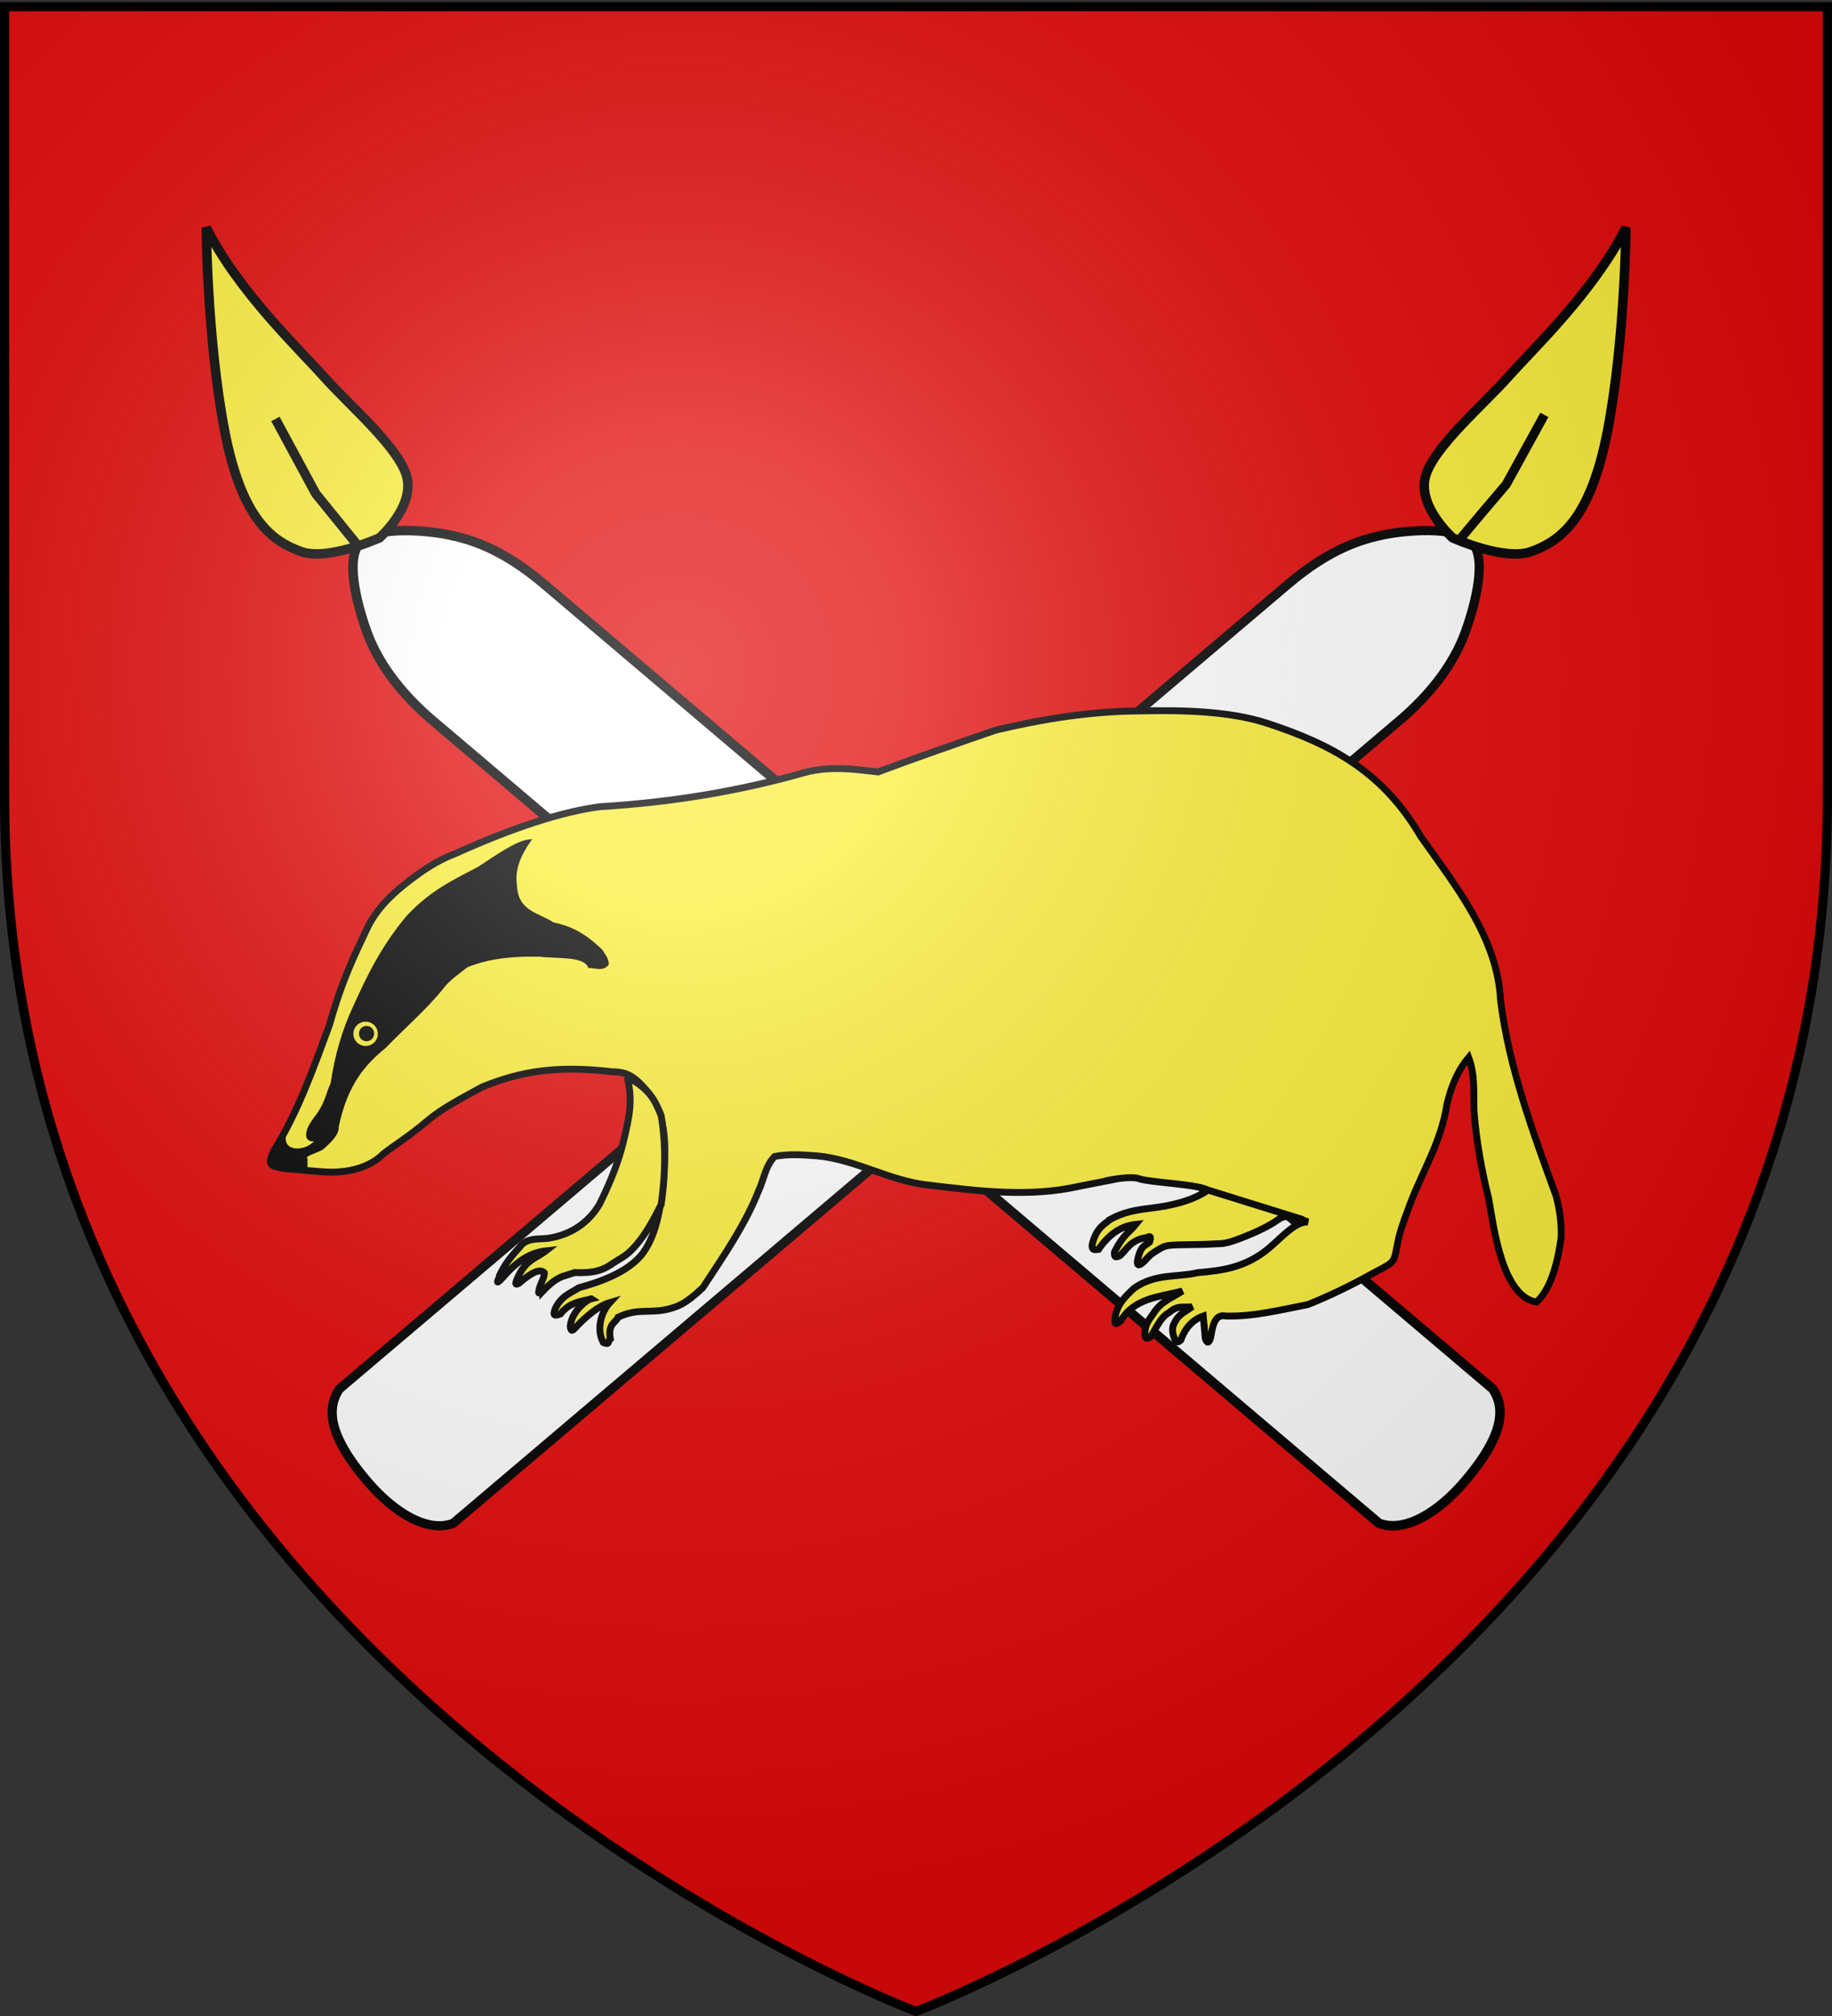 <svg xmlns="http://www.w3.org/2000/svg" xmlns:xlink="http://www.w3.org/1999/xlink" width="600" height="660" version="1.0"><rect width="100%" height="100%" fill="#333333" stroke="none"/><desc>Flag of Canton of Valais (Wallis)</desc><defs><radialGradient xlink:href="#b" id="c" cx="221.445" cy="226.331" r="300" fx="221.445" fy="226.331" gradientTransform="matrix(1.353 0 0 1.349 -77.63 -85.747)" gradientUnits="userSpaceOnUse"/><linearGradient id="b"><stop offset="0" style="stop-color:white;stop-opacity:.314"/><stop offset=".19" style="stop-color:white;stop-opacity:.251"/><stop offset=".6" style="stop-color:#6b6b6b;stop-opacity:.125"/><stop offset="1" style="stop-color:black;stop-opacity:.125"/></linearGradient></defs><g style="display:inline"><path d="M300 658.5s298.5-112.32 298.5-397.772V2.176H1.5v258.552C1.5 546.18 300 658.5 300 658.5" style="fill:#e20909;fill-opacity:1;fill-rule:evenodd;stroke:none;stroke-width:1px;stroke-linecap:butt;stroke-linejoin:miter;stroke-opacity:1"/></g><g style="display:inline"><g style="display:inline;stroke:#000;stroke-opacity:1;stroke-width:3.1;stroke-miterlimit:4;stroke-dasharray:none"><g style="stroke:#000;stroke-opacity:1;stroke-width:1.318;stroke-miterlimit:4;stroke-dasharray:none"><g style="stroke:#000;stroke-opacity:1;stroke-width:1.318;stroke-miterlimit:4;stroke-dasharray:none"><path d="M115.898 197.611c.096-7.376 2.008-11.89 3.434-14.418 1.386-2.454 5.448-8.86 8.822-8.86 3.365 0 7.662 6.394 8.978 8.86 1.296 2.429 3.279 6.563 3.279 14.418v173.203c-1.149 4.215-6.128 5.364-12.256 5.364s-11.108-1.916-12.257-5.364z" style="opacity:1;fill:#fff;fill-opacity:1;stroke:#000;stroke-width:1.318;stroke-miterlimit:4;stroke-dashoffset:0;stroke-opacity:1;stroke-dasharray:none" transform="rotate(-49.704 -41.117 492.176)scale(2.352)"/><path d="M130.52 175.982s6.496.946 8.966-2.657c2.366-3.451 2.372-12.501 3.11-17.749.734-5.21 1.353-16.72 5.24-25.925 0 0-11.852 10.227-19.889 20.216-7.924 9.85-7.452 15.034-5.958 19.019 1.4 3.732 8.53 7.096 8.53 7.096z" style="opacity:1;fill:#fcef3c;fill-opacity:1;fill-rule:evenodd;stroke:#000;stroke-width:1.318;stroke-linecap:butt;stroke-linejoin:miter;stroke-miterlimit:4;stroke-dasharray:none;stroke-opacity:1" transform="rotate(-49.704 -41.117 492.176)scale(2.352)"/><path d="m133.751 154.223-4.295 11.005-1.771 9.422" style="opacity:1;fill:none;fill-opacity:1;fill-rule:evenodd;stroke:#000;stroke-width:1.318;stroke-linecap:butt;stroke-linejoin:miter;stroke-opacity:1;stroke-miterlimit:4;stroke-dasharray:none" transform="rotate(-49.704 -41.117 492.176)scale(2.352)"/></g><g style="display:inline;stroke:#000;stroke-opacity:1;stroke-width:1.318;stroke-miterlimit:4;stroke-dasharray:none"><path d="M115.898 197.611c.096-7.376 2.008-11.89 3.434-14.418 1.386-2.454 5.448-8.86 8.822-8.86 3.365 0 7.662 6.394 8.978 8.86 1.296 2.429 3.279 6.563 3.279 14.418v173.203c-1.149 4.215-6.128 5.364-12.256 5.364s-11.108-1.916-12.257-5.364z" style="opacity:1;fill:#fff;fill-opacity:1;stroke:#000;stroke-width:1.276;stroke-miterlimit:4;stroke-dashoffset:0;stroke-opacity:1;stroke-dasharray:none" transform="scale(-2.352 2.352)rotate(-49.704 -145.041 484.677)"/><path d="M130.52 175.982s6.496.946 8.966-2.657c2.366-3.451 2.372-12.501 3.11-17.749.734-5.21 1.353-16.72 5.24-25.925 0 0-11.852 10.227-19.889 20.216-7.924 9.85-7.452 15.034-5.958 19.019 1.4 3.732 8.53 7.096 8.53 7.096z" style="opacity:1;fill:#fcef3c;fill-opacity:1;fill-rule:evenodd;stroke:#000;stroke-width:1.318;stroke-linecap:butt;stroke-linejoin:miter;stroke-miterlimit:4;stroke-dasharray:none;stroke-opacity:1" transform="scale(-2.352 2.352)rotate(-49.704 -145.041 484.677)"/><path d="M129.722 175.197c.172-.747 1.643-9.727 1.643-9.727l3.938-10.301" style="opacity:1;fill:none;fill-opacity:1;fill-rule:evenodd;stroke:#000;stroke-width:1.276;stroke-linecap:butt;stroke-linejoin:miter;stroke-opacity:1;stroke-miterlimit:4;stroke-dasharray:none" transform="scale(-2.352 2.352)rotate(-49.704 -145.041 484.677)"/></g></g></g><path d="M-214.286 528.255c-1.34-27.31-19.742-50-34.821-71.429-16.427-27.907-37.987-39.999-67.679-49.642-16.316-5.169-36.552-5.622-55.535-5.179-21.097.167-41.88 3.475-62.5 8.393-17.555 6.071-35.092 12.143-51.25 18.214-11.023-1.192-21.887-2.964-34.286.893-25.942 7.202-54.541 12.317-87.143 14.286q-25.013 3.256-63.584 20.634c-5.738 2.172-10.849 5.213-15.803 8.76-8.912 6.421-17.162 13.385-22.042 23.106-5.464 11.666-10.863 22.038-16.785 42.857-7.01 18.912-13.7 37.982-24.394 55.051-1.6 3.715-2.423 6.18 1.45 6.834 2.097.678 4.758.887 7.755 1.05 3.556.388 8.285.813 12.693 1.115 10.415.771 20.361-1.986 26.105-7.92 5.584-4.249 11.64-7.958 19.095-14.306 6.432-5.476 14.625-9.687 24.081-14.86 17.36-7.089 33.263-9.393 56.894-6.593 5.986-.033 9.155 2.032 13.11 6.207 5.8 6.318 10.201 14.695 9.64 30.386-.956 26.796-5.093 36.412-9.8 42.941-6.496 8.018-18.007 12.06-27.7 14.738-3.749 2.405-7.947 3.76-10.358 9.285-.671 1.839-1.203 3.569 2.322 2.143 4.182-5.272 8.939-5.382 13.571-6.607-.647-.429-8.613 4.682-9.286 11.964.228 2.847 1.339 1.715 2.5.358 4.482-4.696 9.873-9.283 14.822-10.715-4.063 4.38-5.942 12.098-2.857 17.5 2.934 1.213 1.845-.639 3.035-1.607-1.188-6.782 2.424-6.997 3.393-9.464 9.135-4.294 13.872-1.34 22.679-3.75 3.3-.99 6.361-1.644 14.285-9.107 8.93-13.574 18.477-27.322 24.465-42.5 2.306-4.949 2.882-10.761 6.964-14.822 6.047-1.192 12.127-.705 18.236-.276 16.883 1.42 31.72 10.933 48.71 12.751 21.868 2.634 44.401 5.472 65.911.561l16.669-3.256c-13.527 2.707 4.588-1.848 9.394-.114 4.675 1.75 26.84 2.445 30.107 5.133-6.869 4.713-16.204 6.763-24.521 7.743-6.205.738-12.409 1.635-18.613 5.315-.511 1.07-5.463 2.428-7.322 10.893-.055 2.61 1.555 1.892 2.858 1.786 4.123-6.002 9.274-10.12 16.25-10.893-3.051 3.789-5.39 4.374-9.286 11.964-.388 2.979 1.022 2.36 2.5 1.608 2.984-2.896 4.65-6.543 10.714-7.679.874.308 3.38-2.323 2.143 1.786-1.868 1.756-3.929 1.189-5.357 8.214q-.357 3.393 2.857.357c1.34-1.31 2.041-2.514 4.306-3.978 2.185-1.364 3.813-2.648 6.438-3.05 4.555-.553 12.458-.177 21.034-.742 3.64.103 6.871-1.074 10.214-2.338 7.382-2.821 13.097-5.642 16.937-8.463 3.65-2.518 8.908-.132 12.678 1.25-5.595-.116-11.19 6.492-16.786 11.25-10.416 8.83-20.833 9.989-31.25 10.893-9.285 2.189-18.571.253-27.857 6.785-3.837 3.633-7.796 7.16-8.393 13.572.037 1.3-.285 3.079 2.5.714 6.054-10.06 16.606-10.383 26.965-13.036-4.343 2.924-9.196 4.32-12.679 9.822-1.544 2.426-3.542 4.095-3.75 8.75.262 1.162-.02 2.977 2.5 1.428 2.531-3.708 4.225-8.533 8.036-10.535 4.215-3.77 6.815-1.888 10.178-2.679-2.638 2.164-5.887 3.105-7.678 6.964q-1.785 2.857 0 7.143c.893 2.004 1.786 1.332 2.678.536 1.631-4.76 4.961-8.875 9.822-10.536l.893 9.822c.774 2.214 1.547 2.19 2.321-.358.788-4.058 1.364-10.528 6.607-9.464 11.965.383 23.929-2.686 35.893-5 9.341-3.757 18.437-8.126 27.301-13.075 12-6.415 9.778-4.28 12.29-15.826 1.282-5.418 3.378-10.43 5.23-15.563 5.455-14.233 13.396-26.69 15.893-43.036 2.177-9.128 5.367-15.519 9.465-20.357 2.878 7.738 2.104 15.476 2.321 23.214 1.077 13.864 3.454 26.428 6.429 38.393 2.185 12.372 5.818 42.707 20.893 45.179 6.852-6.223 9.392-18.934 10.714-27.857.307-6.131-.548-12.262-2.143-18.393-10.096-27.816-20.628-56.018-24.286-85.536z" style="fill:#fcef3c;fill-rule:evenodd;stroke:#000;stroke-width:3;stroke-linecap:butt;stroke-linejoin:miter;stroke-miterlimit:4;stroke-dasharray:none;stroke-opacity:1" transform="translate(652.162 -68.748)scale(.75)"/><path d="M-744.987 586.43c-2.35 9.274 10.013 8.605 13.763 2.651-2.14.572-3.584.31-4.04-1.136-.588-2.82 1.517-5.94 3.914-9.092 4.344-5.743 4.582-9.868 6.692-14.268 1.774-12.202 5.044-23.406 9.849-33.588 5.97-13.253 12.417-26.474 23.36-39.396 10.587-11.277 20.796-15.736 31.062-21.213 8.153-5.355 16.66-11.371 22.223-11.87-4.467 6.356-7.095 12.712-6.187 19.067.321 12.365 9.796 12.83 16.289 17.173 5.979 1.348 12.134 3.126 21.087 11.743 1.244 1.94 2.81 3.801 2.778 6.06-2.427 2.785-5.354 1.066-8.082 1.137-2.248-5.257-13.391-3.96-21.465-4.924-11.06-.227-21.89.551-31.947 4.672-3.58 2.842-7.515 5.436-10.386 9.057-7.374 9.301-16.922 17.412-25.348 26.172-8.654 7.07-16.706 15.69-20.708 34.724.21 3.24-3.04 6.482-6.818 9.723-2.652 1.473-8.653 2.946-6.819 4.419v5.05l-13.89-1.514-1.893-3.03 3.156-6.946z" style="fill:#000;fill-rule:evenodd;stroke:#000;stroke-width:1px;stroke-linecap:butt;stroke-linejoin:miter;stroke-opacity:1" transform="translate(652.162 -68.748)scale(.75)"/><path d="M-638.871 330.103a25.759 23.739 0 1 1-.504.004" style="opacity:1;color:#000;fill:#fcef3c;fill-opacity:.995;fill-rule:evenodd;stroke:#000;stroke-width:3;stroke-linecap:square;stroke-linejoin:miter;marker:none;marker-start:none;marker-mid:none;marker-end:none;stroke-miterlimit:4;stroke-dasharray:none;stroke-dashoffset:0;stroke-opacity:1;visibility:visible;display:inline;overflow:visible" transform="matrix(.165 0 0 .179 225.162 275.116)"/><path d="M-638.871 330.103a25.759 23.739 0 1 1-.504.004" style="opacity:1;color:#000;fill:#000;fill-opacity:.995;fill-rule:evenodd;stroke:#000;stroke-width:3;stroke-linecap:square;stroke-linejoin:miter;marker:none;marker-start:none;marker-mid:none;marker-end:none;stroke-miterlimit:4;stroke-dasharray:none;stroke-dashoffset:0;stroke-opacity:1;visibility:visible;display:inline;overflow:visible" transform="matrix(.091 0 0 .099 178.19 303.344)"/><path d="M-595.611 561.807c2.166 9.906 1.409 15.14-1.597 27.74-1.617 6.78-4.466 15.53-10.651 27.945-5.068 8.39-12.778 13.097-21.764 14.603-3.923.657-8.339-.258-11.824 2.57-3.283 3.943-6.566 6.756-9.849 13.51.344.58-3.858 7.004 2.778-.505 4.504-4.812 9.82-9.13 17.299-9.975-4.165 3.257-8.691 3.802-12.248 11.616-1.679 3.843-.406 2.89.505 2.526 4.762-4.028 9.019-6.857 11.112-4.546.024 2.273-1.668 4.546-2.147 6.819-.26 1.23-1.113 3.116 1.515 1.136a44 44 0 0 1 1.834-1.834c2.293-2.156 4.586-3.775 6.879-4.606l5.208-1.67c8.916.42 12.66-1.395 15.789-3.453 2.727-1.92 5.666-3.262 8.126-5.514 6.149-5.81 10.002-13.228 13.808-20.677 1.843-12.964 2.192-25.928 0-38.891-2.77-6.644-4.808-11.458-14.773-16.794z" style="fill:#fcef3c;fill-rule:evenodd;stroke:#000;stroke-width:3;stroke-linecap:butt;stroke-linejoin:miter;stroke-miterlimit:4;stroke-dasharray:none;stroke-opacity:1" transform="translate(652.162 -68.748)scale(.75)"/><path d="m-300.52 624.058-45.457-14.143" style="fill:none;fill-rule:evenodd;stroke:#000;stroke-width:3;stroke-linecap:butt;stroke-linejoin:miter;stroke-miterlimit:4;stroke-dasharray:none;stroke-opacity:1" transform="translate(652.162 -68.748)scale(.75)"/></g><g style="display:inline"><path d="M300 658.5s298.5-112.32 298.5-397.772V2.176H1.5v258.552C1.5 546.18 300 658.5 300 658.5" style="opacity:1;fill:url(#c);fill-opacity:1;fill-rule:evenodd;stroke:none;stroke-width:1px;stroke-linecap:butt;stroke-linejoin:miter;stroke-opacity:1"/></g><path d="M300 658.5S1.5 546.18 1.5 260.728V2.176h597v258.552C598.5 546.18 300 658.5 300 658.5z" style="opacity:1;fill:none;fill-opacity:1;fill-rule:evenodd;stroke:#000;stroke-width:3;stroke-linecap:butt;stroke-linejoin:miter;stroke-miterlimit:4;stroke-dasharray:none;stroke-opacity:1"/></svg>